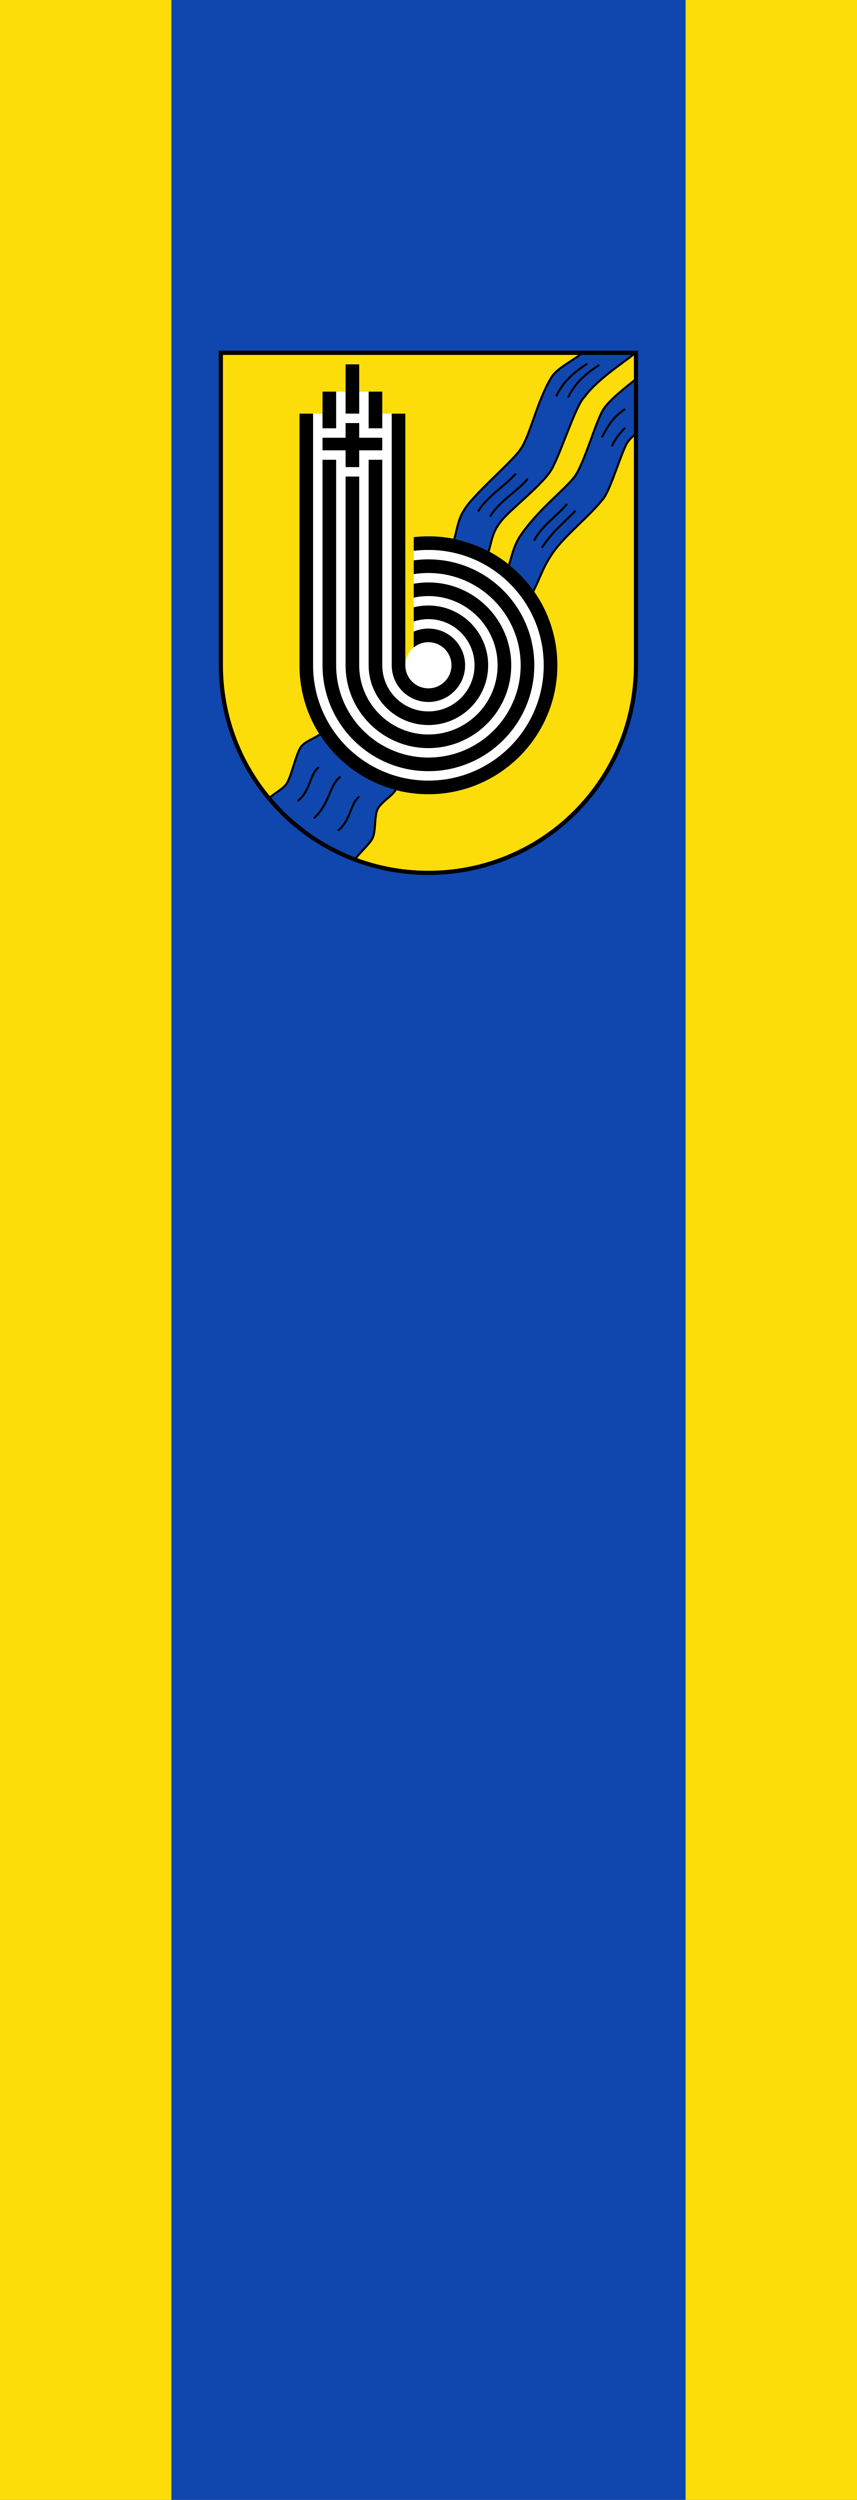 <svg xmlns="http://www.w3.org/2000/svg" height="875" width="300" version="1.1" id="svg60"><rect width="100%" height="100%" fill="#808080" stroke="none"/><defs id="defs64"><style type="text/css" id="style6">.str4{stroke:#000;stroke-width:1.138}.str2,.str3{stroke:#000;stroke-width:1.138}.str2{stroke-width:1.138}.str6,.str8{stroke:#000;stroke-width:1.138}.str6{stroke-width:1.138}.str5,.str7{stroke:#000;stroke-width:1.139}.str7{stroke-width:1.139}.str0,.str1{stroke:#000;stroke-width:1.139}.str0{stroke-width:2.407}.fil0,.fil7,.fil8{fill:none;fill-rule:nonzero}.fil0,.fil7{fill:#000}.fil7{fill:#fff}.fil1,.fil4,.fil6{fill:#009;fill-rule:nonzero}.fil4,.fil6{fill:#600}.fil4{fill:#8a8a01}.fil2,.fil3,.fil5{fill:#939301;fill-rule:nonzero}.fil2,.fil5{fill:red}.fil2{fill:#fc0}</style></defs><g id="g919"><path style="fill:#0f47af;fill-opacity:1;stroke-width:.866" id="path2" d="M60-.002h180v875H60Z"/><path id="path866" d="M0 0h60v875H0Z" style="fill:#fcdd09;fill-opacity:1;stroke-width:1.414"/><g id="g3235" transform="matrix(.367 0 0 .367 76.567 122.39)"><path id="feld" d="M2 3v198.4V251v49.6C2 410.514 90.308 499 200 499s198-88.486 198-198.4V251v-49.6V3H200Z" style="display:inline;overflow:visible;visibility:visible;opacity:1;fill:#fcdd09;fill-opacity:1;fill-rule:nonzero;stroke:none;stroke-width:4;stroke-linecap:butt;stroke-linejoin:miter;stroke-miterlimit:4;stroke-dasharray:none;stroke-dashoffset:0;stroke-opacity:1;marker:none;marker-start:none;marker-mid:none;marker-end:none;enable-background:accumulate"/><path id="wellenbalken0" d="M97.566 365.757c-3.064 3.919-13.705 6.61-18.713 12.473-5.009 5.863-9.844 30.813-14.853 36.676-4.364 5.108-11.14 8.345-16.125 12.969 21.66 25.992 49.872 46.292 82.125 58.438 4.06-6.472 13.144-13.76 16.563-20.125 3.623-6.747 1.563-21.629 5.187-28.375 3.624-6.747 14.142-12.256 17.766-19.003-31.937-10.018-56.452-27.833-71.95-53.053z" style="opacity:1;fill:#0f47af;fill-opacity:1;fill-rule:evenodd;stroke:#000;stroke-width:2;stroke-linecap:butt;stroke-linejoin:miter;stroke-miterlimit:4;stroke-dasharray:none;stroke-opacity:1"/><path id="wellenbalken1" d="M346.938 3c-7.608 6.607-23.63 14.147-29.188 22.75-14.217 22.742-20.792 56.917-30.125 69.5-8 12-45.758 43.512-53.844 58.219-6 8.5-7.281 23.25-9.781 28.75 13.631 2.565 20.875 6.544 32.739 12.469 3.666-11 3.468-19.511 12.261-30.688 7.378-10.04 37.022-32.822 46.875-47.281 8.667-11.95 24.11-63.39 32.973-71.592C362.396 26.22 394.033 7.48 397 3Z" style="fill:#0f47af;fill-opacity:1;fill-rule:evenodd;stroke:#000;stroke-width:2;stroke-linecap:butt;stroke-linejoin:miter;stroke-miterlimit:4;stroke-dasharray:none;stroke-opacity:1"/><path id="wellenbalken2" d="M398 28c-8.333 6.781-25.283 19.487-31.5 29.5-7.5 12.833-17.75 50.667-27 63.5-9.417 12.667-35.833 32.083-53 58.25-5.667 10.083-6.485 16.091-10.151 27.924 7.166 6.834 17.984 15.243 22.901 24.826 8.083-15.417 9.667-25.083 21.75-41.5 13.583-17.25 33.417-32.25 46.5-49.25 7-10.333 16.5-42.917 22-52.25 2.333-3.417 4.667-5.833 8.5-9z" style="fill:#0f47af;fill-opacity:1;fill-rule:evenodd;stroke:#000;stroke-width:2;stroke-linecap:butt;stroke-linejoin:miter;stroke-miterlimit:4;stroke-dasharray:none;stroke-opacity:1"/><path id="linie0" d="M94.93 398.646c-8.137 6.814-7.332 21.404-19.093 31.467" style="opacity:1;fill:none;fill-rule:evenodd;stroke:#000;stroke-width:2;stroke-linecap:round;stroke-linejoin:miter;stroke-miterlimit:4;stroke-dasharray:none;stroke-opacity:1"/><path id="linie1" d="M115.612 407.662c-9.727 7.344-9.629 24.763-24.218 38.714" style="opacity:1;fill:none;fill-rule:evenodd;stroke:#000;stroke-width:2;stroke-linecap:round;stroke-linejoin:miter;stroke-miterlimit:4;stroke-dasharray:none;stroke-opacity:1"/><path id="linie2" d="M133.466 426.754c-8.136 6.813-7.33 21.404-19.091 31.466" style="opacity:1;fill:none;fill-rule:evenodd;stroke:#000;stroke-width:2;stroke-linecap:round;stroke-linejoin:miter;stroke-miterlimit:4;stroke-dasharray:none;stroke-opacity:1"/><path id="linie3" d="M350.902 13.803v0C338.743 21.75 329.08 29.92 322.264 43.68" style="fill:none;fill-rule:evenodd;stroke:#000;stroke-width:2;stroke-linecap:round;stroke-linejoin:miter;stroke-miterlimit:4;stroke-dasharray:none;stroke-opacity:1"/><path id="linie4" d="M362.215 15.04v0c-12.158 7.947-21.821 16.116-28.637 29.876" style="fill:none;fill-rule:evenodd;stroke:#000;stroke-width:2;stroke-linecap:round;stroke-linejoin:miter;stroke-miterlimit:4;stroke-dasharray:none;stroke-opacity:1"/><path id="linie5" d="M282.902 118.803v0c-11.098 12.189-27.125 21.42-35.002 34.825" style="fill:none;fill-rule:evenodd;stroke:#000;stroke-width:2;stroke-linecap:round;stroke-linejoin:miter;stroke-miterlimit:4;stroke-dasharray:none;stroke-opacity:1"/><path id="linie6" d="M294.215 123.753v0c-8.976 10.774-27.125 21.419-35.001 34.825" style="fill:none;fill-rule:evenodd;stroke:#000;stroke-width:2;stroke-linecap:round;stroke-linejoin:miter;stroke-miterlimit:4;stroke-dasharray:none;stroke-opacity:1"/><path id="linie7" d="M387 57c-10.237 7.081-14.81 14.069-21.236 25.929" style="fill:none;fill-rule:evenodd;stroke:#000;stroke-width:2;stroke-linecap:round;stroke-linejoin:miter;stroke-miterlimit:4;stroke-dasharray:none;stroke-opacity:1"/><path id="linie8" d="M387 75c-4.737 5.331-8.31 9.319-11.736 16.429" style="fill:none;fill-rule:evenodd;stroke:#000;stroke-width:2;stroke-linecap:round;stroke-linejoin:miter;stroke-miterlimit:4;stroke-dasharray:none;stroke-opacity:1"/><path id="linie9" d="M331.652 147.803c-11.184 12.835-22.332 19.111-30.502 33.575" style="fill:none;fill-rule:evenodd;stroke:#000;stroke-width:2;stroke-linecap:round;stroke-linejoin:miter;stroke-miterlimit:4;stroke-dasharray:none;stroke-opacity:1"/><path id="linie10" d="M339.715 154.253c-11.742 11.776-21.965 19.946-31.001 34.075" style="fill:none;fill-rule:evenodd;stroke:#000;stroke-width:2;stroke-linecap:round;stroke-linejoin:miter;stroke-miterlimit:4;stroke-dasharray:none;stroke-opacity:1"/><path id="b0" d="M99 40v21H77v240c0 67.896 55.104 123 123 123s123-55.104 123-123-55.104-123-123-123c-4.737 0-9.402.29-14 .813V284.03c-4.89 4.036-8 10.138-8 16.969V61h-22V40Z" style="opacity:1;fill:#fff;fill-opacity:1;stroke:none;stroke-width:15;stroke-linejoin:miter;stroke-miterlimit:4;stroke-dasharray:none;stroke-dashoffset:0;stroke-opacity:1"/><path id="b" d="M121 14v47h13V14ZM99 40v35h13V40Zm44 0v35h13V40ZM77 61v240c0 67.896 55.104 123 123 123s123-55.104 123-123-55.104-123-123-123c-4.737 0-9.402.29-14 .813v13.062c4.586-.584 9.256-.875 14-.875 60.72 0 110 49.28 110 110s-49.28 110-110 110S90 361.72 90 301V61Zm88 0v240c0 19.32 15.68 35 35 35s35-15.68 35-35-15.68-35-35-35a34.86 34.86 0 0 0-14 2.906v15.125A21.935 21.935 0 0 1 200 279c12.144 0 22 9.856 22 22s-9.856 22-22 22-22-9.856-22-22V61Zm-44 9v14H99v12h22v16h13V96h22V84h-22V70Zm-22 35v196c0 55.752 45.248 101 101 101s101-45.248 101-101-45.248-101-101-101c-4.754 0-9.42.332-14 .969v13.125A88.594 88.594 0 0 1 200 213c48.576 0 88 39.424 88 88s-39.424 88-88 88-88-39.424-88-88V105Zm44 0v196c0 31.464 25.536 57 57 57s57-25.536 57-57-25.536-57-57-57c-4.827 0-9.523.587-14 1.719v13.562A43.92 43.92 0 0 1 200 257c24.288 0 44 19.712 44 44s-19.712 44-44 44-44-19.712-44-44V105Zm-22 16v180c0 43.608 35.392 79 79 79s79-35.392 79-79-35.392-79-79-79c-4.78 0-9.453.435-14 1.25v13.25a66.07 66.07 0 0 1 14-1.5c36.432 0 66 29.568 66 66s-29.568 66-66 66-66-29.568-66-66V121Z" style="fill:#000;fill-opacity:1;stroke:none;stroke-width:15;stroke-linejoin:miter;stroke-miterlimit:4;stroke-dasharray:none;stroke-dashoffset:0;stroke-opacity:1"/><path id="schildrahmen" d="M2 3v198.4V251v49.6C2 410.514 90.308 499 200 499s198-88.486 198-198.4V251v-49.6V3H200Z" style="display:inline;overflow:visible;visibility:visible;opacity:1;fill:none;fill-opacity:1;fill-rule:nonzero;stroke:#000;stroke-width:4;stroke-linecap:butt;stroke-linejoin:miter;stroke-miterlimit:4;stroke-dasharray:none;stroke-dashoffset:0;stroke-opacity:1;marker:none;marker-start:none;marker-mid:none;marker-end:none;enable-background:accumulate"/></g><path style="fill:#fcdd09;fill-opacity:1;stroke-width:1.414" d="M240 0h60v875h-60z" id="path868"/></g></svg>